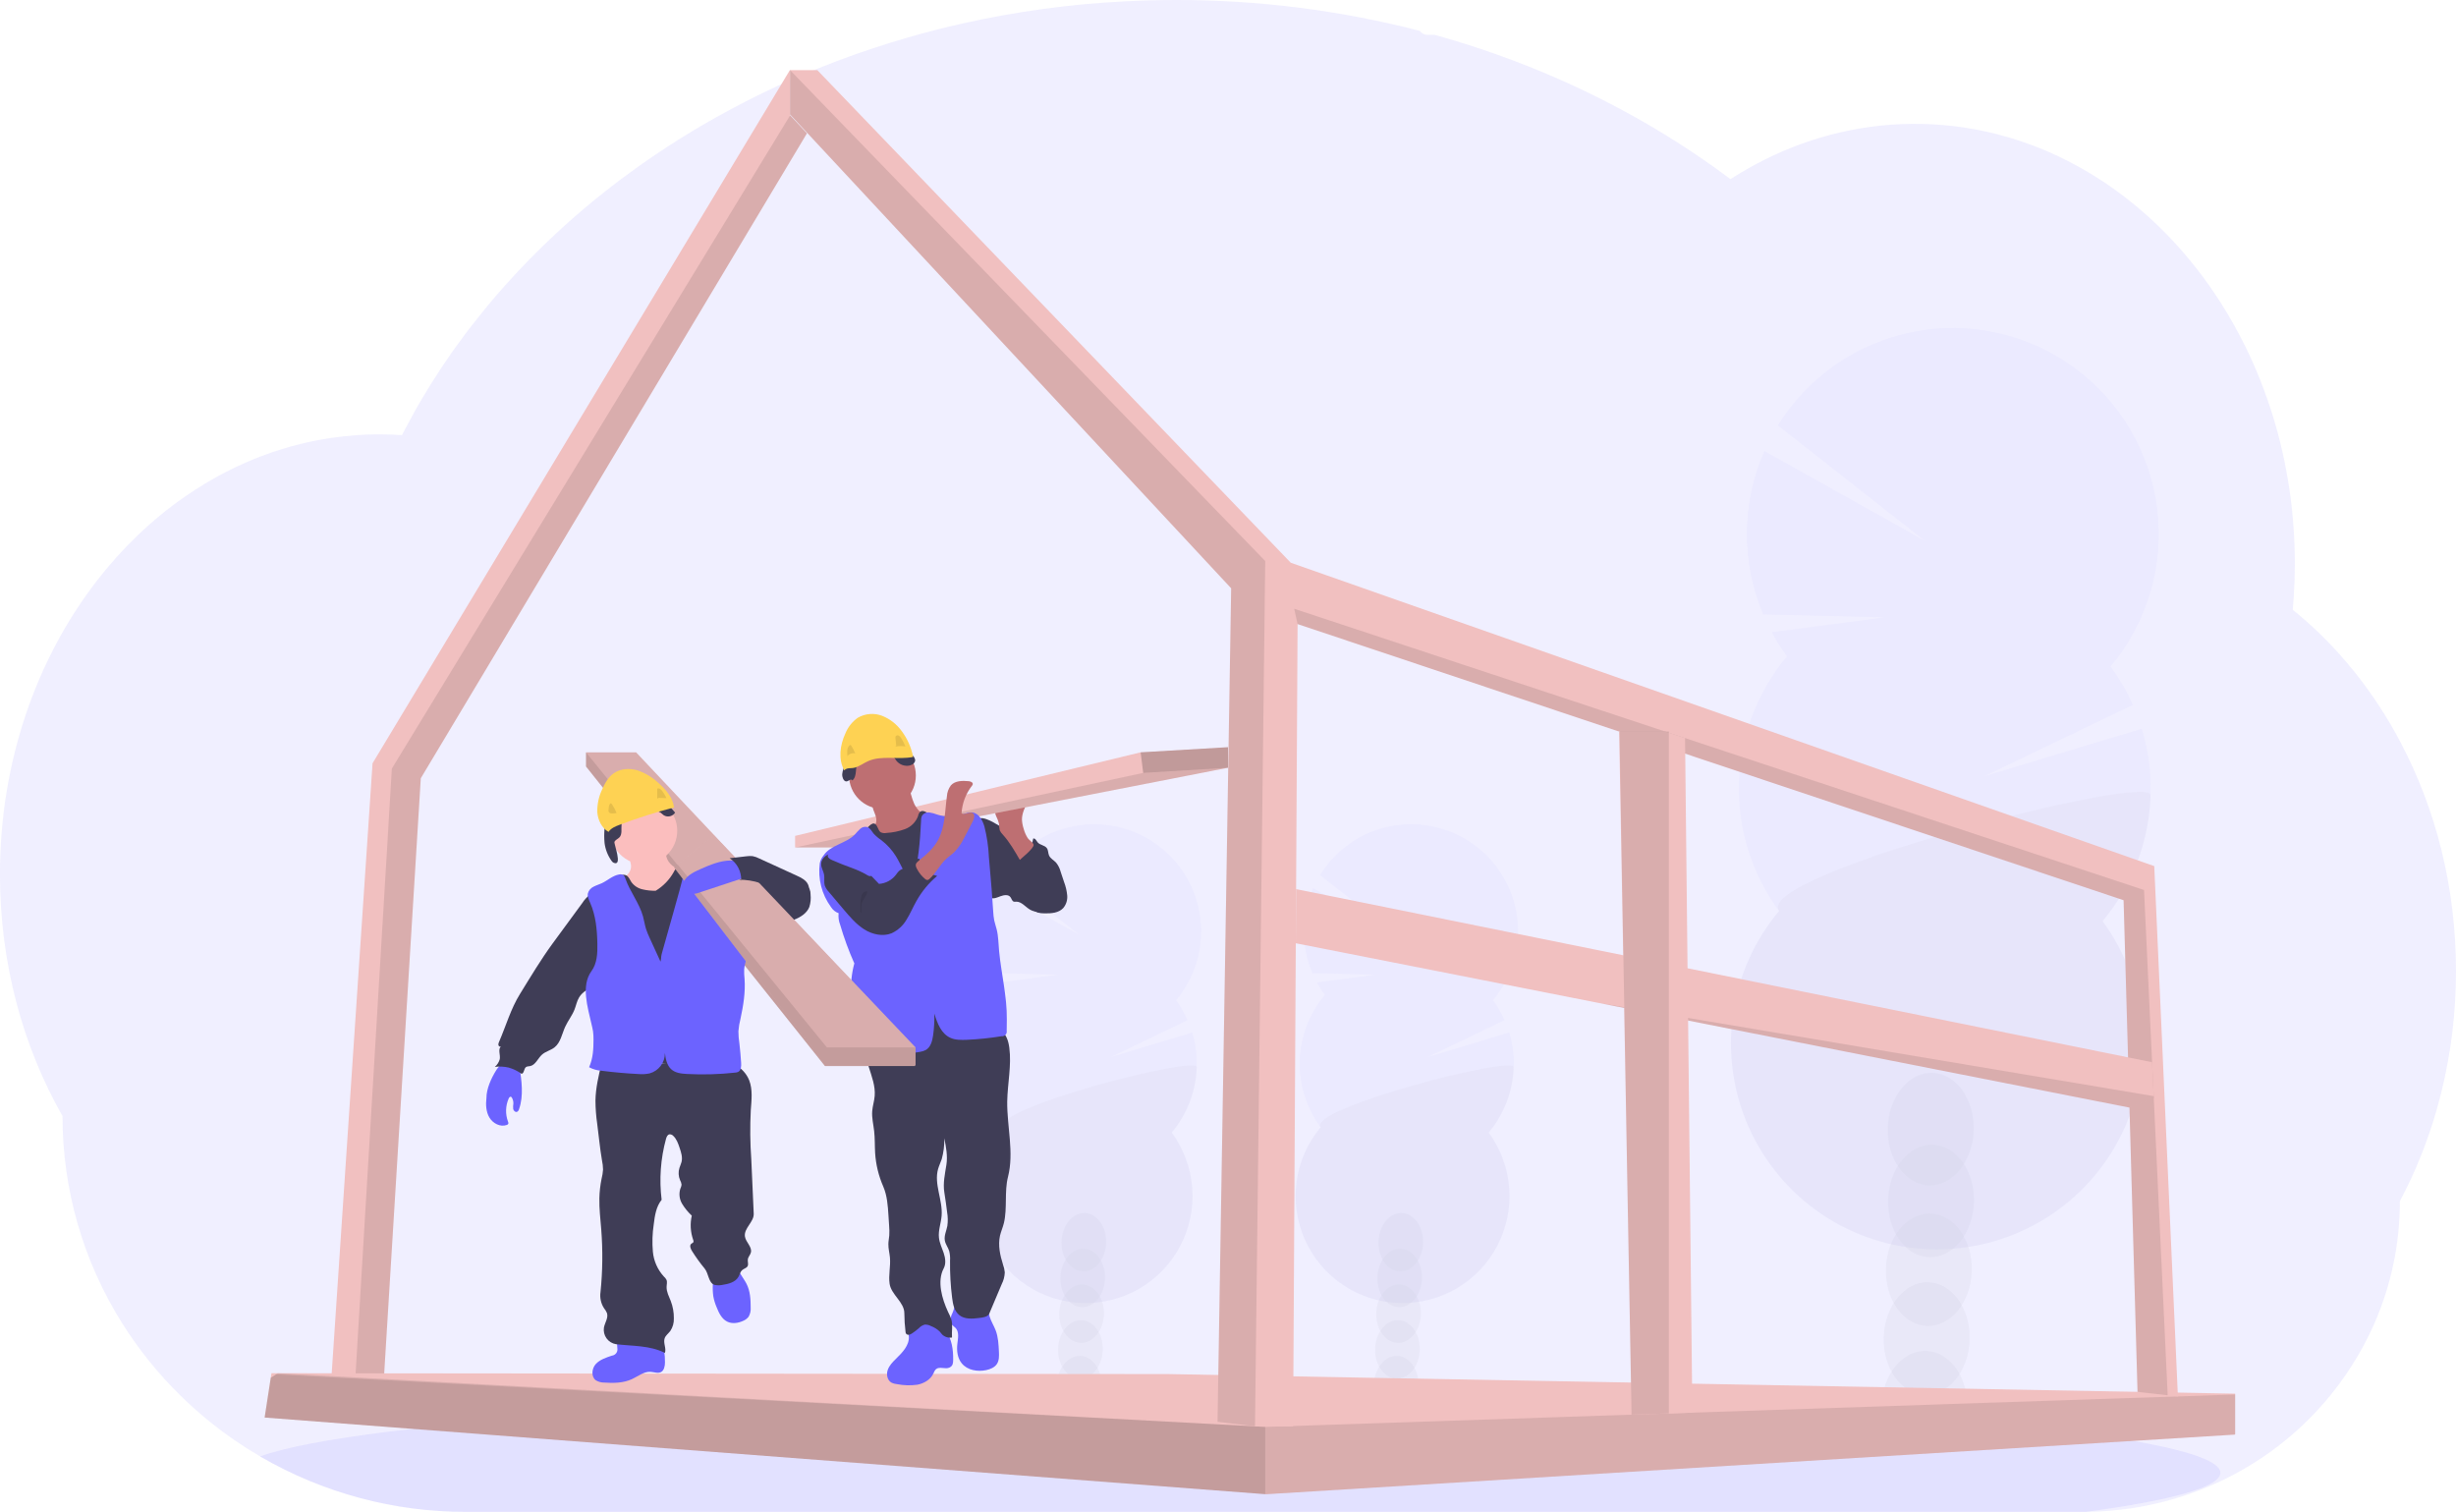 <svg width="900" height="554" viewBox="0 0 900 554" fill="none" xmlns="http://www.w3.org/2000/svg">
<g clip-path="url(#clip0_91_195)">
<path opacity="0.1" d="M900 355.821C900.016 370.831 898.202 385.787 894.598 400.357C893.385 405.267 891.977 410.074 890.372 414.779C888.409 420.587 886.134 426.285 883.556 431.847C882.257 434.661 880.884 437.419 879.438 440.121C879.461 455.514 876.295 470.743 870.138 484.849C859.009 510.156 839.164 530.618 814.22 542.507C798.624 549.953 781.58 553.87 764.299 553.977H170.851C144.447 554.033 118.499 547.092 95.645 533.858L95.294 533.659C92.039 531.753 88.865 529.734 85.773 527.603C78.816 522.793 72.279 517.4 66.234 511.483C58.053 503.481 50.843 494.541 44.755 484.849C30.456 462.128 22.882 435.819 22.909 408.968C8.428 383.541 -0.015 353.084 -0.015 320.355C-0.015 279.061 13.403 241.392 35.448 212.876C40.044 206.919 45.078 201.313 50.509 196.107C55.867 190.954 61.626 186.236 67.732 181.998C72.617 178.603 77.723 175.538 83.014 172.822C85.223 171.697 87.439 170.635 89.693 169.648C91.672 168.769 93.674 167.95 95.699 167.178C98.129 166.255 100.589 165.407 103.08 164.632C105.571 163.857 108.029 163.179 110.454 162.598C114.02 161.726 117.647 161.017 121.335 160.472C124.392 160.021 127.448 159.707 130.505 159.47C132.935 159.286 135.388 159.187 137.856 159.156H139.193C141.913 159.156 144.618 159.263 147.3 159.447C147.583 158.881 147.889 158.308 148.171 157.749C149.241 155.708 150.349 153.674 151.465 151.685C151.462 151.668 151.462 151.65 151.465 151.632C151.656 151.28 151.847 150.936 152.045 150.599C152.947 148.971 153.887 147.357 154.85 145.759C155.293 144.994 155.729 144.275 156.179 143.557C156.275 143.378 156.379 143.204 156.493 143.037C156.951 142.272 157.417 141.507 157.891 140.743C160.25 136.97 162.702 133.264 165.25 129.624L165.899 128.691C166.296 128.125 166.663 127.574 167.106 127.009C168.161 125.533 169.246 124.049 170.339 122.596C171.103 121.556 171.867 120.524 172.692 119.537C174.679 116.989 176.716 114.44 178.805 111.891C180.894 109.342 183.064 106.826 185.315 104.343C185.621 103.999 185.927 103.662 186.248 103.326L189.51 99.762C189.671 99.594 189.808 99.441 189.961 99.288C190.351 98.868 190.725 98.447 191.146 98.042C192.895 96.184 194.691 94.364 196.495 92.551C205.672 83.404 215.449 74.879 225.76 67.033C226.165 66.712 226.578 66.406 226.983 66.1C228.924 64.64 230.895 63.195 232.867 61.772C243.711 53.987 255.046 46.912 266.802 40.59C267.612 40.124 268.437 39.688 269.27 39.26C279.809 33.68 290.648 28.686 301.737 24.302C307.781 21.909 313.963 19.66 320.183 17.603C324.325 16.242 328.482 14.95 332.692 13.734C339.274 11.838 345.901 10.137 352.574 8.633C372.235 4.219 392.236 1.492 412.359 0.482C418.472 0.171 424.654 0.01 430.905 6.74763e-05C461.065 -0.04 491.107 3.763 520.307 11.318C520.609 11.774 521.022 12.146 521.507 12.399C521.993 12.652 522.534 12.777 523.081 12.763H525.648C526.764 13.069 527.872 13.375 528.988 13.696C535.218 15.49 541.359 17.451 547.411 19.576L548.939 20.127C563.876 25.442 578.409 31.831 592.425 39.244C605.06 45.911 617.225 53.432 628.836 61.757C630.624 63.042 632.386 64.337 634.123 65.642C636.232 64.291 638.377 62.996 640.557 61.757C648.977 56.958 657.92 53.143 667.21 50.386C686.632 44.634 707.183 43.83 726.995 48.046C752.402 53.437 775.402 66.819 793.978 85.853C801.542 93.64 808.274 102.195 814.067 111.378C814.487 112.036 814.907 112.701 815.312 113.374C820.291 121.502 824.57 130.039 828.104 138.892C828.234 139.221 828.364 139.527 828.478 139.848C831.741 148.138 834.371 156.663 836.349 165.35C836.44 165.794 836.547 166.23 836.639 166.673C838.488 175.081 839.745 183.608 840.399 192.191C840.399 192.497 840.399 192.811 840.46 193.132C840.781 197.572 840.944 202.059 840.949 206.591C840.949 210.644 840.811 214.666 840.559 218.658C840.559 219.093 840.498 219.545 840.46 219.996C840.391 221.15 840.292 222.29 840.192 223.452C846.028 228.163 851.49 233.32 856.529 238.876C858.755 241.308 860.91 243.831 862.994 246.447C869.34 254.406 874.918 262.951 879.652 271.965C892.573 296.374 900 325.088 900 355.821Z" fill="#6C63FF"/>
<path opacity="0.1" d="M813.654 539.677C813.654 544.9 795.674 549.794 764.299 554H170.85C144.447 554.056 118.499 547.115 95.645 533.881L95.294 533.682C104.311 530.394 120.586 527.327 142.738 524.559L143.732 524.437C153.665 523.221 164.768 522.066 176.902 520.973C177.208 520.973 177.521 520.927 177.827 520.889C187.455 520.032 197.697 519.229 208.552 518.48C208.896 518.48 209.232 518.419 209.576 518.403C213.764 518.103 218.038 517.817 222.398 517.547L224.079 517.44C255.829 515.467 291.918 513.892 331.057 512.852H331.102C336.584 512.699 342.124 512.564 347.722 512.446C353.947 512.299 360.249 512.169 366.627 512.056C371.494 511.949 376.423 511.873 381.367 511.796H381.481C403.786 511.46 426.832 511.292 450.397 511.292C508.67 511.292 563.748 512.355 612.552 514.266H612.69C620.193 514.557 627.56 514.878 634.742 515.207L640.855 515.498C648.96 515.885 656.856 516.301 664.543 516.744C754.939 521.89 813.654 530.249 813.654 539.677Z" fill="#6C63FF"/>
<g opacity="0.2">
<path opacity="0.2" d="M519.818 507.782C519.794 508.607 519.699 509.428 519.535 510.237C514.217 509.39 508.868 508.626 503.489 507.942C503.489 507.728 503.489 507.507 503.489 507.285C503.539 504.992 504.198 502.753 505.399 500.8C506.973 498.307 509.365 496.747 512.001 496.831C514.637 496.915 516.922 498.621 518.336 501.198C519.405 503.222 519.916 505.494 519.818 507.782Z" fill="#3F3D56"/>
<path opacity="0.2" d="M520.257 494.715C520.444 488.801 516.936 483.891 512.423 483.748C507.91 483.605 504.1 488.284 503.913 494.198C503.726 500.112 507.233 505.021 511.747 505.164C516.26 505.307 520.07 500.628 520.257 494.715Z" fill="#3F3D56"/>
<path opacity="0.2" d="M520.674 481.623C520.861 475.709 517.353 470.799 512.84 470.656C508.327 470.513 504.517 475.192 504.33 481.106C504.143 487.02 507.65 491.929 512.164 492.072C516.677 492.215 520.487 487.536 520.674 481.623Z" fill="#3F3D56"/>
<path opacity="0.2" d="M521.083 468.531C521.27 462.617 517.762 457.707 513.249 457.564C508.736 457.421 504.926 462.1 504.739 468.014C504.552 473.928 508.06 478.837 512.573 478.98C517.086 479.123 520.896 474.444 521.083 468.531Z" fill="#3F3D56"/>
<path opacity="0.2" d="M521.492 455.439C521.679 449.525 518.172 444.615 513.658 444.472C509.145 444.329 505.335 449.008 505.148 454.922C504.961 460.836 508.469 465.746 512.982 465.888C517.495 466.031 521.305 461.353 521.492 455.439Z" fill="#3F3D56"/>
<path opacity="0.2" d="M485.509 364.6C484.433 363.142 483.462 361.609 482.605 360.012L504.199 357.159L480.955 356.601C478.88 351.677 477.831 346.382 477.872 341.038C477.913 335.695 479.042 330.416 481.191 325.524L511.848 342.691L483.767 320.637C486.599 316.052 490.346 312.101 494.774 309.03C499.201 305.959 504.214 303.835 509.498 302.79C514.783 301.745 520.226 301.801 525.488 302.956C530.75 304.111 535.717 306.339 540.08 309.501C544.443 312.663 548.107 316.691 550.844 321.335C553.581 325.978 555.332 331.136 555.988 336.487C556.644 341.837 556.19 347.266 554.655 352.433C553.12 357.601 550.537 362.396 547.067 366.519C548.74 368.787 550.162 371.231 551.307 373.807L522.966 387.418L553.019 378.372C554.912 384.622 555.217 391.245 553.906 397.642C552.596 404.039 549.712 410.008 545.515 415.009C549.879 420.933 552.488 427.967 553.045 435.305C553.601 442.644 552.083 449.991 548.664 456.507C545.245 463.023 540.062 468.444 533.709 472.151C527.356 475.858 520.089 477.7 512.738 477.469C505.388 477.237 498.251 474.939 492.143 470.839C486.036 466.739 481.205 461.002 478.203 454.283C475.2 447.565 474.148 440.137 475.166 432.848C476.183 425.559 479.23 418.704 483.958 413.066C478.745 405.986 476.061 397.358 476.339 388.568C476.616 379.778 479.837 371.337 485.486 364.6H485.509Z" fill="#6C63FF"/>
<path opacity="0.1" d="M554.685 391.043C554.417 399.838 551.186 408.284 545.515 415.009C549.879 420.933 552.488 427.967 553.045 435.305C553.602 442.644 552.083 449.991 548.664 456.507C545.245 463.023 540.062 468.444 533.709 472.151C527.356 475.858 520.089 477.701 512.738 477.469C505.388 477.237 498.251 474.939 492.143 470.839C486.036 466.739 481.205 461.002 478.203 454.284C475.2 447.565 474.148 440.137 475.166 432.848C476.183 425.559 479.23 418.704 483.958 413.066C478.937 406.238 554.822 386.646 554.685 391.043Z" fill="black"/>
</g>
<g opacity="0.2">
<path opacity="0.2" d="M403.671 507.782C403.647 508.607 403.552 509.428 403.388 510.237C398.07 509.39 392.721 508.626 387.342 507.942C387.342 507.728 387.342 507.507 387.342 507.285C387.392 504.992 388.051 502.753 389.252 500.8C390.826 498.307 393.218 496.747 395.854 496.831C398.49 496.915 400.775 498.621 402.189 501.198C403.258 503.222 403.77 505.494 403.671 507.782Z" fill="#3F3D56"/>
<path opacity="0.2" d="M404.102 494.718C404.289 488.804 400.782 483.894 396.268 483.751C391.755 483.609 387.945 488.287 387.758 494.201C387.571 500.115 391.079 505.025 395.592 505.167C400.105 505.31 403.915 500.632 404.102 494.718Z" fill="#3F3D56"/>
<path opacity="0.2" d="M404.519 481.626C404.705 475.712 401.198 470.802 396.685 470.659C392.171 470.516 388.361 475.195 388.175 481.109C387.988 487.023 391.495 491.933 396.008 492.075C400.522 492.218 404.332 487.54 404.519 481.626Z" fill="#3F3D56"/>
<path opacity="0.2" d="M404.928 468.534C405.115 462.62 401.608 457.71 397.094 457.567C392.581 457.424 388.771 462.103 388.584 468.017C388.397 473.931 391.905 478.841 396.418 478.983C400.931 479.126 404.742 474.448 404.928 468.534Z" fill="#3F3D56"/>
<path opacity="0.2" d="M405.337 455.442C405.524 449.528 402.017 444.618 397.504 444.475C392.99 444.333 389.18 449.011 388.993 454.925C388.807 460.839 392.314 465.749 396.827 465.891C401.341 466.034 405.151 461.356 405.337 455.442Z" fill="#3F3D56"/>
<path opacity="0.2" d="M369.362 364.6C368.286 363.142 367.316 361.609 366.459 360.012L388.053 357.159L364.808 356.601C362.734 351.677 361.685 346.382 361.726 341.038C361.766 335.695 362.896 330.416 365.045 325.524L395.702 342.691L367.62 320.637C370.453 316.052 374.2 312.101 378.627 309.03C383.055 305.959 388.067 303.835 393.352 302.79C398.637 301.745 404.08 301.801 409.342 302.956C414.603 304.111 419.571 306.339 423.934 309.501C428.296 312.663 431.961 316.691 434.698 321.335C437.435 325.978 439.186 331.136 439.841 336.487C440.497 341.837 440.043 347.266 438.508 352.433C436.973 357.601 434.39 362.396 430.92 366.519C432.594 368.787 434.016 371.231 435.161 373.807L406.82 387.418L436.873 378.372C438.765 384.622 439.07 391.245 437.76 397.642C436.45 404.039 433.566 410.008 429.369 415.009C433.732 420.933 436.341 427.967 436.898 435.305C437.455 442.644 435.937 449.991 432.518 456.507C429.098 463.023 423.916 468.444 417.563 472.151C411.209 475.858 403.942 477.7 396.592 477.469C389.241 477.237 382.104 474.939 375.997 470.839C369.89 466.739 365.059 461.002 362.056 454.283C359.054 447.565 358.001 440.137 359.019 432.848C360.037 425.559 363.084 418.704 367.811 413.066C362.598 405.986 359.915 397.358 360.192 388.568C360.469 379.778 363.691 371.337 369.339 364.6H369.362Z" fill="#6C63FF"/>
<path opacity="0.1" d="M438.538 391.043C438.271 399.838 435.039 408.284 429.369 415.009C433.732 420.933 436.341 427.967 436.898 435.305C437.455 442.644 435.937 449.991 432.518 456.507C429.098 463.023 423.916 468.444 417.562 472.151C411.209 475.858 403.942 477.701 396.592 477.469C389.241 477.237 382.104 474.939 375.997 470.839C369.89 466.739 365.059 461.002 362.056 454.284C359.054 447.565 358.001 440.137 359.019 432.848C360.037 425.559 363.084 418.704 367.811 413.066C362.791 406.238 438.676 386.646 438.538 391.043Z" fill="black"/>
</g>
<g opacity="0.2">
<path opacity="0.2" d="M720.935 516.148C720.877 517.71 720.69 519.265 720.377 520.797C710.138 519.161 699.825 517.697 689.438 516.408C689.438 515.995 689.438 515.574 689.438 515.146C689.535 510.73 690.806 506.419 693.121 502.658C696.178 497.864 700.762 494.858 705.828 495.011C710.895 495.164 715.304 498.46 718.054 503.423C720.129 507.333 721.123 511.725 720.935 516.148Z" fill="#3F3D56"/>
<path opacity="0.2" d="M721.767 490.971C722.126 479.582 715.371 470.127 706.677 469.852C697.984 469.577 690.645 478.587 690.285 489.975C689.926 501.364 696.682 510.82 705.375 511.094C714.068 511.369 721.407 502.36 721.767 490.971Z" fill="#3F3D56"/>
<path opacity="0.2" d="M722.561 465.766C722.92 454.377 716.165 444.922 707.471 444.647C698.778 444.372 691.439 453.382 691.079 464.771C690.72 476.159 697.476 485.615 706.169 485.89C714.862 486.165 722.201 477.155 722.561 465.766Z" fill="#3F3D56"/>
<path opacity="0.2" d="M723.363 440.562C723.722 429.173 716.966 419.718 708.273 419.443C699.58 419.168 692.241 428.177 691.881 439.566C691.522 450.955 698.277 460.41 706.971 460.685C715.664 460.96 723.003 451.951 723.363 440.562Z" fill="#3F3D56"/>
<path opacity="0.2" d="M723.261 414.21C723.603 402.816 716.829 393.367 708.131 393.106C699.433 392.845 692.106 401.87 691.764 413.265C691.422 424.659 698.196 434.108 706.894 434.369C715.592 434.63 722.92 425.605 723.261 414.21Z" fill="#3F3D56"/>
<path opacity="0.2" d="M654.877 240.505C652.815 237.698 650.949 234.752 649.291 231.688L690.859 226.197L646.12 225.119C642.124 215.641 640.102 205.446 640.178 195.159C640.254 184.871 642.427 174.707 646.563 165.289L705.592 198.332L651.538 155.876C657.003 147.07 664.222 139.484 672.746 133.593C681.269 127.701 690.913 123.629 701.078 121.631C711.243 119.633 721.709 119.751 731.826 121.979C741.943 124.206 751.493 128.495 759.881 134.578C768.269 140.661 775.315 148.407 780.581 157.335C785.846 166.263 789.217 176.18 790.485 186.468C791.753 196.757 790.889 207.197 787.948 217.137C785.008 227.077 780.053 236.305 773.392 244.244C776.612 248.614 779.35 253.319 781.561 258.276L726.995 284.498L784.847 267.063C788.493 279.08 789.086 291.816 786.574 304.121C784.062 316.425 778.523 327.908 770.458 337.53C778.856 348.935 783.878 362.475 784.949 376.602C786.02 390.729 783.097 404.873 776.514 417.415C769.931 429.958 759.954 440.394 747.724 447.529C735.493 454.665 721.503 458.212 707.354 457.766C693.204 457.319 679.465 452.897 667.708 445.005C655.951 437.112 646.651 426.068 640.871 413.136C635.09 400.203 633.063 385.903 635.021 371.872C636.979 357.84 642.843 344.644 651.943 333.79C641.913 320.161 636.75 303.554 637.282 286.636C637.814 269.717 644.01 253.469 654.877 240.497V240.505Z" fill="#6C63FF"/>
<path opacity="0.1" d="M788.064 291.403C787.563 308.325 781.37 324.583 770.489 337.545C778.887 348.95 783.909 362.491 784.98 376.618C786.05 390.745 783.127 404.888 776.544 417.431C769.962 429.973 759.985 440.409 747.754 447.545C735.524 454.68 721.534 458.228 707.384 457.781C693.234 457.335 679.496 452.913 667.739 445.02C655.982 437.128 646.682 426.084 640.902 413.151C635.121 400.218 633.094 385.919 635.052 371.887C637.01 357.856 642.874 344.659 651.973 333.806C642.239 320.645 788.331 282.938 788.064 291.403Z" fill="black"/>
</g>
<path d="M120.594 517.493L128.609 517.47H139.911L154.2 285.171L295.708 48.856L289.557 42.249V25.518L136.518 279.695L120.594 517.493Z" fill="#F1C0C0"/>
<path opacity="0.1" d="M129.465 517.47H139.911L154.2 285.171L295.708 48.856L289.557 42.249L143.594 281.63L129.465 517.47Z" fill="black"/>
<path d="M96.975 519.428L463.64 547.508L463.953 547.531L818.804 525.691L819.072 525.676V510.68L428.07 503.5L101.858 503.186H99.474L99.214 504.868L96.975 519.428Z" fill="#F1C0C0"/>
<path opacity="0.1" d="M96.975 519.428L463.64 547.508L463.953 547.531L818.804 525.691L819.072 525.4V510.994H818.759L463.64 522.862L101.858 503.186H101.804L101.162 503.607L99.214 504.868L96.975 519.428Z" fill="black"/>
<path opacity="0.1" d="M96.975 519.428L463.64 547.508V522.862L101.162 503.606L99.214 504.868L96.975 519.428Z" fill="black"/>
<path d="M289.511 41.936L451.162 215.568L446.164 520.988L459.895 522.647L460.125 522.678H473.856L475.499 228.683L778.191 329.867L783.295 510.03L794.345 511.269L798.089 511.689L789.424 317.372L473 206.201L299.498 25.694H289.511V41.936Z" fill="#F1C0C0"/>
<path opacity="0.1" d="M474.253 223.062L475.499 228.683L778.191 329.867L783.296 510.03L794.345 511.269L785.68 326.12L474.253 223.062Z" fill="black"/>
<path opacity="0.1" d="M289.511 41.936L451.162 215.568L446.164 520.988L459.895 522.647L463.64 205.574L289.511 25.694V41.936Z" fill="black"/>
<path d="M474.842 345.635L585.861 367.513L585.9 367.521L780.346 405.855L789.248 402.284L789.218 401.657L788.637 389.231L474.956 325.799L474.842 345.635Z" fill="#F1C0C0"/>
<path opacity="0.1" d="M585.899 367.521L780.346 405.855L789.248 402.284L789.217 401.657L585.899 367.521Z" fill="black"/>
<path d="M593.334 268.072L596.337 433.507L597.889 518.381L611.559 517.922L620.163 517.631L617.488 270.466L611.559 268.493L610.26 268.072H593.334Z" fill="#F1C0C0"/>
<path opacity="0.1" d="M593.457 268.034V268.072L596.337 433.507L597.888 518.38L611.559 517.922V268.034H593.457Z" fill="black"/>
<path d="M379.204 310.322C380.006 310.758 380.772 311.256 381.496 311.813C382.352 312.563 383.121 313.407 383.789 314.329C387.067 318.573 390.093 323.505 389.772 328.858C389.778 329.637 389.631 330.409 389.339 331.131C389.047 331.853 388.615 332.51 388.068 333.064C386.715 334.218 384.774 334.272 383.001 334.272C381.076 334.272 379.051 334.272 377.385 333.278C375.719 332.284 374.329 330.349 372.357 330.395C372.079 330.441 371.795 330.441 371.517 330.395C370.837 330.173 370.699 329.278 370.256 328.713C369.492 327.695 367.879 327.948 366.68 328.391C365.48 328.835 364.151 329.5 362.966 328.988C362.279 328.625 361.717 328.062 361.354 327.374C358.519 322.786 357.915 317.273 357.38 311.943C357.052 308.7 354.545 297.643 361.461 300.159C364.517 301.26 367.375 303.462 370.157 305.076L379.204 310.322Z" fill="#3F3D56"/>
<path d="M372.373 311.415C372.99 311.86 373.739 312.085 374.499 312.054C375.259 312.024 375.988 311.74 376.568 311.247C377.706 310.218 378.431 308.81 378.608 307.286C379.372 307.049 379.762 308.051 380.251 308.662C381.107 309.702 382.849 309.687 383.628 310.796C384.171 311.56 384.048 312.623 384.431 313.488C384.927 314.604 386.157 315.185 386.998 316.087C387.792 317.073 388.365 318.218 388.679 319.445L389.932 323.207C390.532 324.771 390.917 326.41 391.078 328.078C391.157 328.912 391.07 329.753 390.821 330.553C390.571 331.352 390.165 332.094 389.627 332.735C387.946 334.547 385.187 334.738 382.749 334.685C381.935 334.702 381.123 334.607 380.335 334.402C378.172 333.729 376.789 331.55 376.216 329.355C375.643 327.16 375.704 324.859 375.368 322.61C375.005 320.402 374.363 318.249 373.458 316.202C372.785 314.612 370.936 312.241 370.967 310.551C371.517 310.551 371.914 311.056 372.373 311.415Z" fill="#3F3D56"/>
<path d="M375.116 303.669C374.759 302.583 374.55 301.454 374.497 300.312C374.497 298.018 375.544 295.861 376.598 293.812L367.864 294.997C366.81 295.142 365.633 295.356 365.037 296.236C364.811 296.672 364.692 297.156 364.692 297.647C364.692 298.138 364.811 298.622 365.037 299.058C365.475 299.93 365.823 300.845 366.076 301.788C366.096 302.613 366.191 303.434 366.359 304.242C366.631 304.836 367.012 305.373 367.482 305.825C369.981 308.593 371.853 311.859 373.717 315.093C373.664 315.002 378.982 310.88 378.768 309.534C378.646 308.769 377.11 307.852 376.621 307.118C375.946 306.052 375.438 304.889 375.116 303.669Z" fill="#BE6F72"/>
<path d="M450 273.792V281.324L321.115 306.483L314.429 310.536H291.36V306.292L417.991 275.673L450 273.792Z" fill="#F1C0C0"/>
<path opacity="0.1" d="M450 281.324L321.115 306.483L314.429 310.536H291.36L418.931 283.213L450 281.324Z" fill="black"/>
<path d="M346.522 487.617C345.086 485.876 343.104 484.674 340.898 484.204C338.692 483.735 336.392 484.027 334.373 485.032C333.941 485.236 333.559 485.534 333.257 485.904C332.493 486.974 332.982 488.45 333.051 489.773C333.227 493 330.659 495.623 328.351 497.879C327.114 499.087 325.853 500.38 325.295 502.024C324.737 503.668 325.15 505.755 326.647 506.612C327.301 506.94 328.012 507.137 328.741 507.193C331.184 507.67 333.688 507.74 336.153 507.399C338.591 506.933 340.982 505.549 342.037 503.301C342.24 502.691 342.577 502.135 343.023 501.672C344.367 500.609 346.431 501.855 347.959 501.098C349.22 500.471 349.273 499.485 349.288 498.185C349.334 494.591 348.799 490.523 346.522 487.617Z" fill="#6C63FF"/>
<path d="M364.862 487.479C365.802 489.957 365.931 492.656 366.054 495.302C366.122 496.831 366.168 498.468 365.343 499.76C364.518 501.052 362.905 501.733 361.362 502.054C358.176 502.712 354.485 502.092 352.429 499.561C350.855 497.627 350.527 494.973 350.817 492.465C351.062 490.408 351.581 487.999 350.106 486.538C349.724 486.148 349.228 485.873 348.876 485.453C348.112 484.52 348.234 483.113 348.647 481.966C349.184 480.869 349.587 479.711 349.847 478.517C349.908 477.951 360.193 478.914 361.14 479.381C362.432 480.016 362.233 481.079 362.623 482.363C363.165 484.153 364.204 485.766 364.862 487.479Z" fill="#6C63FF"/>
<path d="M366.749 377.623C368.766 378.93 369.545 381.5 369.859 383.885C370.722 390.424 369.209 397.031 369.094 403.63C368.987 412.875 371.662 422.289 369.377 431.243C368.009 436.596 369.171 442.714 367.887 448.12C367.505 449.726 366.802 451.24 366.435 452.846C365.671 456.325 366.474 459.965 367.551 463.368C367.895 464.285 368.113 465.245 368.2 466.22C368.149 467.722 367.768 469.195 367.085 470.533L362.5 481.384C361.988 482.6 359.971 482.799 358.679 482.96C356.25 483.25 353.537 483.457 351.604 481.95C349.67 480.444 349.204 477.92 348.906 475.565C348.335 471.043 348.079 466.488 348.142 461.93C348.226 460.741 348.12 459.546 347.829 458.39C347.409 457.082 346.484 455.95 346.232 454.566C345.911 452.777 346.82 451.018 347.156 449.214C347.387 447.565 347.361 445.891 347.08 444.251C346.782 441.804 346.438 439.357 346.048 436.925C345.498 433.522 346.285 430.165 346.813 426.754C347.309 423.55 346.675 420.285 346.048 417.104C346.103 419.686 345.781 422.262 345.093 424.751C344.688 425.967 344.108 427.129 343.756 428.368C342.19 433.927 345.529 439.762 345.055 445.52C344.834 448.212 343.779 450.873 344.077 453.526C344.283 455.469 345.185 457.25 345.804 459.101C346.423 460.952 346.744 463.07 345.804 464.798C343.321 469.493 345.177 475.878 347.401 480.696C347.852 481.55 348.245 482.434 348.578 483.342C349.235 485.514 348.685 487.846 348.86 490.109C348.221 490.214 347.565 490.172 346.944 489.985C346.323 489.798 345.753 489.472 345.277 489.031C344.941 488.68 344.665 488.267 344.337 487.9C343.419 487.024 342.332 486.345 341.143 485.904C340.445 485.513 339.649 485.33 338.85 485.376C338.011 485.611 337.255 486.08 336.673 486.73C335.917 487.395 335.115 488.005 334.273 488.557C333.915 488.833 333.496 489.019 333.051 489.1C332.827 489.135 332.598 489.098 332.397 488.995C332.195 488.892 332.031 488.728 331.928 488.527C331.88 488.399 331.851 488.265 331.843 488.129C331.56 485.82 331.409 483.497 331.393 481.17C331.393 477.171 326.609 474.418 326.006 470.464C325.524 467.276 326.418 464.026 326.12 460.814C325.975 459.162 325.517 457.541 325.547 455.889C325.547 454.819 325.792 453.771 325.876 452.708C325.946 451.528 325.928 450.345 325.822 449.168L325.585 445.474C325.356 441.827 325.104 438.102 323.667 434.768C321.964 430.875 320.955 426.714 320.687 422.472C320.534 419.796 320.634 417.119 320.328 414.435C320.053 412.011 319.442 409.602 319.617 407.17C319.763 405.289 320.382 403.469 320.527 401.588C320.825 397.971 319.449 394.454 318.372 390.989C317.295 387.525 316.5 383.687 317.913 380.345C318.116 379.796 318.452 379.307 318.892 378.923C319.434 378.564 320.05 378.333 320.695 378.25C333.805 375.493 347.243 374.636 360.597 375.703C362.774 375.827 364.887 376.486 366.749 377.623Z" fill="#3F3D56"/>
<path d="M323.37 296.404C330.13 296.404 335.611 290.919 335.611 284.154C335.611 277.388 330.13 271.903 323.37 271.903C316.609 271.903 311.128 277.388 311.128 284.154C311.128 290.919 316.609 296.404 323.37 296.404Z" fill="#BE6F72"/>
<path d="M321.001 299.455C321.177 300.156 321.177 300.889 321.001 301.589C320.808 302.078 320.537 302.533 320.198 302.935C319.013 304.464 317.702 305.892 316.278 307.202C317.004 308.823 318.309 310.114 319.938 310.819C321.556 311.508 323.252 311.993 324.989 312.264C325.856 312.492 326.758 312.555 327.648 312.448C328.469 312.241 329.245 311.889 329.941 311.408L336.742 307.332C337.768 306.776 338.718 306.089 339.569 305.29C340.816 304.007 341.522 302.293 341.54 300.503C341.572 300.182 341.485 299.861 341.296 299.601C341.035 299.374 340.708 299.237 340.363 299.211C337.972 298.683 336.084 296.741 335.015 294.538C334.048 292.281 333.422 289.892 333.158 287.45L325.906 291.273C324.829 291.847 323.759 292.42 322.643 292.917C321.933 293.238 320.496 293.506 319.992 294.156C319.029 295.357 320.748 298.01 321.001 299.455Z" fill="#BE6F72"/>
<path d="M316.324 304.976C315.292 305.823 314.485 306.914 313.978 308.15C313.504 309.679 313.978 311.293 314.406 312.807C316.412 319.26 317.944 325.852 318.991 332.528C319.633 337.117 319.87 341.774 320.183 346.415C320.825 355.882 321.757 370.977 323.002 380.383C327.587 380.59 332.057 379.251 336.604 378.762C345.101 377.86 353.85 379.924 362.171 377.997C360.154 370.021 358.137 356.402 356.12 348.434C355.227 345.295 354.608 342.084 354.27 338.837C354.095 336.505 354.202 334.165 354.232 331.817C354.301 327.229 354.049 322.641 353.797 318.053C353.506 312.7 353.216 307.347 351.947 302.109C351.859 301.441 351.547 300.824 351.061 300.358C350.297 299.799 349.304 299.998 348.394 300.121C345.61 300.474 342.792 299.806 340.463 298.239C339.454 297.551 338.102 296.71 337.162 297.475C336.761 297.936 336.496 298.5 336.398 299.103C335.982 300.185 335.34 301.166 334.515 301.979C333.69 302.793 332.701 303.421 331.614 303.822C329.437 304.611 327.156 305.08 324.844 305.213C324.136 305.365 323.399 305.282 322.743 304.976C321.658 304.311 321.581 301.918 320.213 301.757C319.014 301.619 317.134 304.204 316.324 304.976Z" fill="#3F3D56"/>
<path d="M334.403 323.65C331.584 320.951 330.346 317.036 328.29 313.709C326.891 311.472 325.102 309.504 323.01 307.898C321.958 307.202 320.994 306.383 320.137 305.458C319.411 304.563 318.861 303.371 317.761 303.026C317.306 302.927 316.834 302.94 316.386 303.064C315.937 303.188 315.525 303.419 315.186 303.738C314.512 304.38 313.874 305.059 313.275 305.772C310.035 309.129 304.343 309.595 301.775 313.48C301.083 314.303 300.612 315.291 300.407 316.347C299.668 322.001 301.129 327.723 304.488 332.33C305.138 333.397 306.137 334.208 307.315 334.624C307.155 336.049 307.344 337.493 307.865 338.829C309.28 343.669 311.019 348.408 313.069 353.015C312.579 354.816 312.236 356.655 312.045 358.513C311.51 363.185 312.007 367.926 311.503 372.606C311.09 376.43 309.974 380.154 309.936 383.985C309.936 384.597 309.99 385.323 310.517 385.637C310.797 385.781 311.111 385.847 311.426 385.828L320.825 386.111C326.281 386.271 331.79 386.432 337.162 385.423C337.877 385.317 338.571 385.097 339.217 384.772C341.036 383.755 341.64 381.461 341.93 379.42C342.309 376.771 342.46 374.095 342.381 371.421C343.519 375.023 344.872 378.747 348.31 380.307C350.129 381.133 352.207 381.071 354.202 381.018C358.5 380.826 362.784 380.385 367.031 379.695C367.293 379.727 367.559 379.698 367.807 379.609C368.056 379.521 368.28 379.375 368.462 379.184C368.644 378.993 368.779 378.762 368.855 378.509C368.932 378.257 368.948 377.99 368.903 377.73L368.949 373.554C369.041 365.074 366.94 356.968 366.122 348.526C365.862 345.865 365.885 343.173 365.236 340.565C364.968 339.472 364.579 338.401 364.342 337.3C364.138 336.222 364.01 335.131 363.96 334.035L363.364 325.623C363.081 321.731 362.676 317.976 362.378 314.092C362.214 310.309 361.666 306.553 360.743 302.881C360.078 300.587 358.695 297.987 356.303 297.704C355.027 297.559 353.789 298.117 352.574 298.507C349.588 299.448 346.383 299.435 343.405 298.469C342.484 298.105 341.526 297.849 340.547 297.704C340.054 297.637 339.553 297.702 339.093 297.893C338.634 298.084 338.234 298.393 337.934 298.79C337.637 299.387 337.498 300.051 337.529 300.717C337.169 308.356 336.505 316.225 334.403 323.65Z" fill="#6C63FF"/>
<path d="M322.109 323.88C318.586 320.163 314.972 316.378 310.433 314.015C308.645 313.082 306.612 312.379 304.633 312.73C302.654 313.082 300.812 314.803 300.904 316.814C300.965 318.06 301.722 319.161 301.959 320.385C302.234 321.761 301.836 323.23 302.264 324.56C302.612 325.437 303.132 326.235 303.793 326.908L309.203 333.324C311.495 336 313.787 338.715 316.737 340.565C319.686 342.416 323.507 343.28 326.747 341.965C329.052 340.893 330.969 339.132 332.233 336.925C333.578 334.784 334.526 332.444 335.786 330.234C337.749 326.703 340.338 323.56 343.428 320.959C341.838 320.546 339.844 319.964 338.843 318.664C338.558 318.251 338.315 317.811 338.117 317.349L336.879 314.673C336.458 314.651 336.037 314.716 335.643 314.865C335.248 315.014 334.889 315.242 334.587 315.537C334.056 316.151 333.487 316.731 332.883 317.273C331.805 318.083 330.346 318.305 329.368 319.23C328.989 319.628 328.647 320.057 328.344 320.515C327.604 321.488 326.665 322.292 325.59 322.872C324.514 323.452 323.327 323.796 322.109 323.88Z" fill="#3F3D56"/>
<path d="M343.711 307.89C346.362 303.049 346.24 297.245 346.996 291.778C347.078 290.33 347.586 288.938 348.456 287.778C349.984 286.05 352.681 286.027 354.989 286.249C355.669 286.326 356.517 286.647 356.479 287.327C356.426 287.571 356.307 287.796 356.135 287.977C353.899 290.866 352.583 294.362 352.361 298.01C353.56 298.844 355.417 297.131 356.571 298.01C357.335 298.652 356.983 299.922 356.525 300.84C355.46 302.965 354.363 305.076 353.232 307.171C352.329 309.018 351.151 310.717 349.74 312.211C348.769 313.143 347.631 313.878 346.645 314.795C344.352 316.944 342.969 319.98 340.601 322.075C340.401 322.292 340.13 322.43 339.837 322.465C339.535 322.444 339.251 322.316 339.034 322.106C337.851 321.143 336.869 319.955 336.146 318.611C335.244 316.944 335.382 316.455 336.803 315.277C339.462 313.174 342.052 310.918 343.711 307.89Z" fill="#BE6F72"/>
<path d="M317.677 320.592C318.135 320.874 318.701 321.196 319.205 320.959C319.411 320.834 319.586 320.664 319.717 320.462C320.591 319.295 321.319 318.026 321.887 316.684C321.985 316.494 322.04 316.285 322.048 316.072C322.048 315.583 321.612 315.223 321.207 314.94C319.037 313.556 316.704 312.447 314.261 311.637C312.244 310.872 310.135 310.207 307.995 310.398C307.191 310.452 306.407 310.668 305.688 311.034C304.97 311.399 304.333 311.906 303.816 312.524C302.287 314.489 304.847 315.086 306.452 315.797C310.165 317.487 314.185 318.466 317.677 320.592Z" fill="#6C63FF"/>
<path opacity="0.1" d="M315.27 333.591C315.244 333.766 315.26 333.944 315.315 334.111C315.371 334.279 315.466 334.431 315.591 334.555C315.812 333.469 315.522 332.322 315.751 331.228C316.088 329.584 317.685 328.345 317.822 326.694C314.895 326.12 315.293 331.817 315.27 333.591Z" fill="black"/>
<path opacity="0.2" d="M450 273.792V281.324L418.931 283.213L417.991 275.673L450 273.792Z" fill="black"/>
<path d="M312.351 285.974C314.292 284.391 313.168 281.072 314.483 278.946C315.247 277.784 316.538 277.172 317.807 276.652C319.337 275.935 320.978 275.48 322.659 275.306C323.501 275.225 324.35 275.335 325.144 275.628C325.938 275.92 326.655 276.388 327.244 276.996C327.74 277.562 328.076 278.25 328.543 278.839C329.12 279.526 329.872 280.044 330.72 280.337C331.567 280.631 332.478 280.689 333.357 280.506C334.373 280.277 335.427 279.504 335.359 278.464C335.244 277.832 334.921 277.256 334.442 276.828L332.256 274.404C329.773 271.651 327.014 268.73 323.369 268.042C320.833 267.56 318.235 268.24 315.789 269.059C314.804 269.387 313.696 269.877 313.421 270.879C313.237 271.567 313.512 272.316 313.352 273.012C313.038 274.396 311.266 274.863 310.44 276.025C309.615 277.187 309.867 278.564 309.63 279.848C309.394 281.133 308.706 282.387 308.622 283.718C308.568 284.521 308.973 286.012 309.875 286.302C310.777 286.593 311.793 285.018 312.351 285.974Z" fill="#3F3D56"/>
<path d="M334.617 277.363C333.973 273.999 332.584 270.821 330.552 268.065C328.745 265.489 326.232 263.491 323.316 262.314C321.858 261.744 320.29 261.512 318.73 261.635C317.169 261.758 315.657 262.233 314.307 263.025C312.302 264.457 310.742 266.427 309.806 268.707C307.827 272.974 307.093 278.189 309.393 282.288C310.31 281.171 311.884 281.676 313.275 281.271C315.017 280.774 316.492 279.611 318.15 278.885C323.155 276.675 329.268 278.464 334.617 277.363Z" fill="#FED253"/>
<path opacity="0.1" d="M310.563 277.126C310.387 275.75 310.272 274.151 311.25 273.173C311.299 273.113 311.361 273.065 311.431 273.033C311.501 273.001 311.578 272.986 311.655 272.989C311.723 273.011 311.786 273.047 311.84 273.094C311.894 273.142 311.938 273.2 311.969 273.264C312.533 274.156 313.014 275.098 313.405 276.079C312.836 275.947 312.24 275.99 311.695 276.201C311.15 276.413 310.681 276.783 310.349 277.264" fill="black"/>
<path opacity="0.1" d="M328.42 273.242L328.145 270.512C328.101 270.287 328.119 270.054 328.199 269.839C328.314 269.659 328.492 269.528 328.698 269.471C328.904 269.415 329.123 269.437 329.314 269.533C329.69 269.741 330 270.051 330.208 270.427C330.844 271.405 331.372 272.448 331.782 273.54C330.552 273.303 329.286 273.318 328.061 273.586" fill="black"/>
<path opacity="0.1" d="M335.259 384.039V390.278L329.995 390.63H302.303V384.039H335.259Z" fill="black"/>
<path d="M335.259 384.038V390.63H302.303L214.75 280.873V275.688H233.104L335.259 384.038Z" fill="#F1C0C0"/>
<path opacity="0.1" d="M335.259 384.038V390.63H302.303L214.75 280.873V275.688H233.104L335.259 384.038Z" fill="black"/>
<path opacity="0.1" d="M335.259 384.038V390.63H302.303L214.75 280.873V275.688L302.777 384.038H335.259Z" fill="black"/>
<path d="M226.227 494.048C226.284 494.358 226.277 494.677 226.206 494.984C226.135 495.291 226.002 495.581 225.814 495.834C225.626 496.087 225.388 496.299 225.114 496.456C224.841 496.613 224.538 496.712 224.225 496.747C222.1 497.466 219.846 498.177 218.341 499.806C216.836 501.435 216.538 504.455 218.341 505.778C219.263 506.334 220.321 506.623 221.397 506.612C224.859 506.849 228.466 506.803 231.606 505.335C233.853 504.295 235.969 502.521 238.437 502.681C239.713 502.758 241.074 503.354 242.212 502.773C243.351 502.192 243.672 500.571 243.679 499.217C243.708 496.392 243.283 493.58 242.418 490.89C242.304 490.522 237.444 490.24 236.863 490.125L230.972 489.36C229.856 489.215 227.449 488.374 226.571 489.307C225.692 490.24 226.227 492.939 226.227 494.048Z" fill="#6C63FF"/>
<path d="M261.384 474.961C261.633 476.338 262.038 477.682 262.591 478.968C263.409 481.048 264.456 483.258 266.458 484.267C268.276 485.177 270.508 484.848 272.357 483.984C273.129 483.664 273.805 483.151 274.321 482.493C274.917 481.453 275.184 480.255 275.085 479.06C275.085 476.1 274.909 473.042 273.556 470.411C272.395 468.117 270.37 466.144 270.34 463.605L263.378 464.951C263.006 464.987 262.651 465.127 262.354 465.356C262.134 465.589 261.981 465.877 261.911 466.19C261.168 469.052 260.989 472.031 261.384 474.961Z" fill="#6C63FF"/>
<path d="M178.255 402.315C177.965 404.777 178.087 407.415 179.371 409.541C180.654 411.667 183.359 413.074 185.698 412.225C185.817 412.195 185.93 412.14 186.028 412.065C186.127 411.99 186.209 411.897 186.271 411.789C186.333 411.531 186.297 411.259 186.171 411.025C185.139 408.268 185.224 405.216 186.408 402.521C186.561 402.169 186.89 401.757 187.249 401.894C187.399 401.97 187.52 402.094 187.593 402.246C187.962 402.886 188.148 403.617 188.127 404.356C188.02 405.026 187.999 405.708 188.066 406.383C188.211 407.041 188.914 407.66 189.526 407.377C189.702 407.268 189.855 407.125 189.975 406.955C190.094 406.786 190.178 406.594 190.221 406.391C191.925 401.458 191.153 396.067 190.374 390.905C190.38 390.787 190.361 390.668 190.317 390.558C190.272 390.448 190.204 390.349 190.118 390.268C190.031 390.187 189.928 390.126 189.815 390.09C189.702 390.053 189.582 390.042 189.465 390.057C185.858 389.697 183.887 388.833 181.823 392.19C180.051 395.02 178.255 398.912 178.255 402.315Z" fill="#6C63FF"/>
<path d="M220.419 389.766C219.349 394.217 218.272 398.721 218.203 403.293C218.222 406.142 218.436 408.986 218.845 411.805L219.647 418.427C219.922 420.66 220.19 422.885 220.58 425.095C220.828 426.233 220.964 427.394 220.985 428.559C220.91 429.708 220.728 430.847 220.442 431.962C219.961 434.304 219.693 436.684 219.64 439.074C219.556 442.897 220.029 446.721 220.327 450.544C220.922 458.163 220.833 465.821 220.06 473.424C219.751 475.476 220.197 477.571 221.313 479.32C221.766 479.871 222.139 480.484 222.421 481.14C222.994 482.891 221.657 484.642 221.313 486.439C221.093 487.84 221.438 489.272 222.272 490.419C223.106 491.566 224.36 492.335 225.76 492.557C231.873 493.283 238.154 492.954 243.664 495.753C244.244 494.055 242.976 492.128 243.557 490.4C243.924 489.33 244.932 488.634 245.62 487.731C246.544 486.356 247.004 484.722 246.934 483.067C246.961 480.906 246.577 478.76 245.803 476.743C245.154 475.06 244.222 473.401 244.275 471.596C244.275 470.709 244.588 469.776 244.229 468.958C243.983 468.488 243.648 468.07 243.243 467.727C240.96 465.223 239.556 462.041 239.247 458.665C238.949 455.315 239.057 451.941 239.568 448.617C239.942 445.451 240.447 442.109 242.456 439.64C241.524 432.15 242.072 424.55 244.069 417.272C244.267 416.599 244.581 415.819 245.268 415.659C245.542 415.631 245.818 415.669 246.073 415.77C246.328 415.871 246.555 416.032 246.736 416.24C247.935 417.364 248.508 418.993 249.028 420.553C249.601 422.243 250.182 424.047 249.746 425.776C249.563 426.54 249.196 427.213 248.982 427.947C248.517 429.423 248.599 431.016 249.211 432.436C249.51 432.955 249.697 433.531 249.761 434.126C249.691 434.637 249.536 435.134 249.303 435.594C249.02 436.499 248.93 437.454 249.039 438.396C249.148 439.338 249.454 440.246 249.937 441.062C250.911 442.686 252.113 444.161 253.506 445.444C252.84 448.379 253.012 451.442 254.002 454.283C254.074 454.412 254.119 454.552 254.136 454.698C254.153 454.844 254.142 454.991 254.102 455.132C253.964 455.423 253.613 455.53 253.338 455.736C252.573 456.363 253.047 457.549 253.559 458.367C254.962 460.613 256.512 462.764 258.197 464.806C259.726 466.633 259.588 470.159 261.865 470.816C262.822 471.023 263.812 471.023 264.769 470.816C267.015 470.472 269.522 469.822 270.622 467.834C271.073 467.016 271.256 466.022 271.959 465.41C272.662 464.798 273.572 464.691 273.961 463.957C274.351 463.223 273.915 462.259 274.045 461.41C274.175 460.562 274.916 459.881 275.153 458.986C275.719 456.922 273.312 455.224 272.983 453.113C272.509 450.055 276.361 447.761 276.2 444.702C275.864 438.057 275.65 431.381 275.306 424.736C274.875 418.783 274.813 412.809 275.123 406.849C275.39 403.141 275.887 399.256 274.527 395.807C272.571 390.944 267.176 388.214 261.957 387.694C256.738 387.174 251.534 388.412 246.361 389.223C237.775 390.547 229.053 390.73 220.419 389.766Z" fill="#3F3D56"/>
<path d="M235.931 316.676C242.691 316.676 248.172 311.192 248.172 304.426C248.172 297.66 242.691 292.175 235.931 292.175C229.17 292.175 223.689 297.66 223.689 304.426C223.689 311.192 229.17 316.676 235.931 316.676Z" fill="#FBBEBE"/>
<path d="M230.949 318.963C230.533 319.932 229.834 320.752 228.943 321.316C228.053 321.88 227.012 322.16 225.959 322.121C225.516 323.956 226.578 325.807 227.793 327.252C230.316 330.19 233.576 332.401 237.238 333.658C240.899 334.915 244.829 335.172 248.623 334.402C250.099 334.137 251.5 333.553 252.726 332.689C254.38 331.307 255.49 329.384 255.859 327.26C256.211 325.151 256.311 323.007 256.157 320.875C256.2 320.453 256.08 320.032 255.821 319.697C255.516 319.46 255.138 319.336 254.751 319.345C252.169 319.116 249.471 319.016 247.202 317.747C244.932 316.478 243.32 313.61 244.413 311.255C244.237 311.622 239.774 311.798 239.186 311.874C237.345 312.134 235.503 312.425 233.669 312.761C232.788 312.81 231.917 312.974 231.079 313.25C229.971 313.824 230.383 313.541 230.643 314.581C231.033 316.172 231.606 317.311 230.949 318.963Z" fill="#FBBEBE"/>
<path d="M240.264 326.411C238.615 326.43 236.97 326.248 235.365 325.868C233.745 325.489 232.317 324.536 231.346 323.184C230.781 322.328 230.414 321.249 229.512 320.768C228.038 320.003 226.356 321.295 225.18 322.48C224.108 323.649 222.867 324.65 221.497 325.447C219.861 326.312 217.951 326.617 216.408 327.635C215.202 328.546 214.167 329.665 213.351 330.938L202.523 345.697C198.176 351.631 194.393 358.001 190.519 364.263C187.165 369.685 185.407 375.925 182.878 381.775C182.678 382.133 182.595 382.545 182.641 382.953C182.733 383.35 183.214 383.672 183.55 383.442C182.412 384.574 183.413 386.501 183.145 388.091C182.841 389.204 182.207 390.199 181.327 390.944C183.009 390.724 184.716 390.804 186.37 391.181C188.079 391.666 189.692 392.442 191.138 393.475C192.063 393.33 191.979 391.686 192.666 391.074C193.079 390.714 193.69 390.76 194.233 390.653C196.273 390.256 197.083 387.801 198.649 386.417C199.956 385.262 201.805 384.887 203.188 383.801C205.435 382.035 205.916 378.892 207.093 376.285C208.094 374.075 209.668 372.148 210.547 369.884C211.12 368.416 211.395 366.825 212.213 365.472C213.519 363.285 215.98 362.122 218.326 361.075C219.808 360.409 221.382 359.721 222.979 359.828C222.895 363.384 222.444 366.886 223.216 370.358C223.483 371.582 223.858 372.775 224.179 373.99C225.638 379.466 225.982 385.17 226.051 390.814C229.562 390.01 233.147 389.579 236.749 389.529C239.583 389.445 242.411 389.812 245.246 389.758C248.608 389.697 251.932 389.047 255.294 388.818C258.656 388.588 262.171 388.818 265.143 390.347C264.902 385.501 265.037 380.643 265.548 375.818L266.358 368.217C266.541 366.009 266.881 363.816 267.375 361.656C267.818 359.912 268.46 358.23 268.949 356.494C270.668 350.377 270.355 343.846 270.026 337.476C269.858 334.203 268.597 330.984 267.115 328.07C266.578 326.988 265.965 325.946 265.281 324.95C263.49 322.48 261.102 320.505 258.342 319.208C255.581 317.911 252.537 317.334 249.494 317.533C249.105 317.545 248.722 317.628 248.363 317.778C247.718 318.191 247.215 318.791 246.919 319.498C245.338 322.342 243.044 324.724 240.264 326.411Z" fill="#3F3D56"/>
<path d="M225.164 308.486C225.508 307.722 226.433 307.439 226.998 306.827C228.083 305.665 227.594 303.806 227.762 302.239C228.037 299.945 229.94 298.025 232.118 297.207C234.338 296.494 236.702 296.344 238.995 296.771C240.098 296.852 241.165 297.207 242.097 297.803C242.494 298.094 242.861 298.469 243.236 298.736C243.918 299.149 244.735 299.279 245.511 299.097C246.288 298.916 246.963 298.438 247.392 297.765C244.687 294.508 241.692 291.067 237.581 290.065C236.171 289.777 234.734 289.641 233.294 289.659C231.392 289.621 229.428 289.591 227.67 290.317C225.279 291.304 223.598 293.575 222.734 296.022C221.979 298.502 221.575 301.076 221.534 303.669C221.378 305.398 221.378 307.139 221.534 308.869C221.83 311.231 222.707 313.483 224.087 315.422C224.273 315.723 224.537 315.969 224.851 316.133C228.335 317.663 224.881 309.121 225.164 308.486Z" fill="#3F3D56"/>
<path d="M246.995 295.876C246.575 292.275 244.008 289.3 241.28 286.907C239.081 284.831 236.462 283.253 233.6 282.28C230.72 281.431 227.403 281.615 224.935 283.335C222.948 284.72 221.688 286.922 220.717 289.139C219.442 291.756 218.811 294.64 218.876 297.551C219.067 300.442 220.473 303.371 222.979 304.831C223.881 303.501 225.447 302.812 226.952 302.269C233.513 299.778 240.204 297.644 246.995 295.876Z" fill="#FED253"/>
<path opacity="0.1" d="M223.819 294.378C224.064 294.378 224.224 294.63 224.347 294.837C224.969 295.807 225.503 296.83 225.944 297.895C225.05 298.087 223.514 298.301 223.07 297.513C222.834 297.115 223.116 294.34 223.819 294.378Z" fill="black"/>
<path opacity="0.1" d="M241.234 292.65C241.05 292.825 240.836 292.466 240.836 292.206V289.239C240.831 289.157 240.85 289.074 240.89 289.002C240.921 288.966 240.96 288.936 241.003 288.915C241.047 288.894 241.094 288.882 241.142 288.88C241.761 288.811 242.273 289.338 242.67 289.843C243.273 290.661 243.798 291.534 244.237 292.451L241.004 292.351" fill="black"/>
<path d="M281.572 341.781C282.275 341.113 283.026 340.497 283.819 339.938C285.935 338.524 288.495 337.965 290.871 337.063C293.248 336.161 295.663 334.7 296.587 332.33C297.05 330.847 297.201 329.285 297.03 327.741C297.052 327.095 296.938 326.451 296.694 325.853C296.403 325.323 295.989 324.872 295.487 324.537C292.262 322.151 287.937 321.96 283.933 322.205C275.106 322.753 266.453 324.914 258.404 328.583C257.978 328.723 257.605 328.99 257.334 329.347C257.177 329.679 257.106 330.044 257.128 330.41C256.985 332.665 257.279 334.927 257.991 337.071C259.046 339.793 261.216 341.988 262.125 344.764C262.538 346.01 262.675 347.333 263.034 348.587C263.329 349.882 264.094 351.021 265.182 351.783C268.2 353.588 271.05 351.164 273.144 349.283L281.572 341.781Z" fill="#3F3D56"/>
<path d="M242.044 352.372L238.17 343.915C237.602 342.743 237.111 341.534 236.703 340.298C236.259 338.822 236.045 337.293 235.633 335.809C234.273 330.869 230.842 326.755 229.168 321.914C229.062 321.477 228.847 321.075 228.542 320.745C228.297 320.572 228.018 320.455 227.724 320.402C227.429 320.349 227.127 320.361 226.838 320.439C224.499 320.844 222.673 322.626 220.534 323.635C219.54 324.094 218.471 324.4 217.477 324.927C216.981 325.163 216.541 325.502 216.187 325.923C215.834 326.344 215.575 326.837 215.429 327.367C215.192 328.537 215.773 329.661 216.262 330.8C218.341 335.495 218.814 340.741 218.906 345.88C218.975 349.337 218.799 353.045 216.759 355.821C212.839 361.174 215.345 369.035 216.812 375.512C216.988 376.277 217.194 377.103 217.317 377.913C217.446 378.928 217.505 379.95 217.492 380.972C217.492 384.406 217.301 387.946 215.865 391.058C217.283 391.814 218.846 392.257 220.45 392.358C224.887 392.924 229.341 393.322 233.814 393.551C235.215 393.683 236.629 393.611 238.009 393.337C239.649 392.894 241.094 391.916 242.117 390.559C243.139 389.202 243.681 387.543 243.656 385.843C243.901 387.961 244.351 390.263 245.887 391.731C247.423 393.2 249.662 393.421 251.748 393.536C257.636 393.848 263.539 393.682 269.399 393.039C269.773 393.022 270.141 392.936 270.484 392.787C271.615 392.221 271.676 390.661 271.585 389.407C271.417 387.059 271.241 384.711 270.958 382.379C270.718 380.892 270.596 379.389 270.591 377.883C270.708 376.333 270.964 374.798 271.356 373.294C272.379 368.523 273.189 363.652 272.846 358.765C272.71 357.575 272.661 356.376 272.7 355.179C272.899 352.479 274.32 349.91 274.053 347.226C273.289 339.334 272.67 331.236 270.469 323.62C270.072 322.259 269.567 320.798 268.383 320.018C266.855 318.993 264.708 319.529 262.958 318.879C262.137 318.496 261.356 318.033 260.627 317.495C259.044 316.504 257.229 315.945 255.362 315.873C253.956 315.82 252.39 316.133 251.542 317.265C251.149 317.902 250.889 318.612 250.778 319.353C249.67 324.017 248.371 328.629 247.072 333.24L245.826 337.66L242.487 349.528C242.158 350.789 242.38 351.179 242.044 352.372Z" fill="#6C63FF"/>
<path d="M261.582 306.07L335.496 383.801V390.393H302.539L246.995 317.846" fill="#F1C0C0"/>
<path opacity="0.1" d="M261.582 306.07L335.496 383.801V390.393H302.539L246.995 317.846" fill="black"/>
<path opacity="0.1" d="M248.172 316.822L248.409 316.906L303.013 383.801H335.496V390.393H302.539L246.995 317.846L248.172 316.822Z" fill="black"/>
<path d="M256.677 318.458C254.003 319.628 251.03 321.127 250.228 323.941C250.069 324.435 250.035 324.96 250.128 325.47C250.324 326.07 250.697 326.597 251.197 326.981C251.698 327.364 252.303 327.587 252.933 327.619C254.191 327.65 255.442 327.421 256.608 326.946L272.387 321.731C272.815 321.593 273.304 321.387 273.411 320.966C273.439 320.702 273.386 320.435 273.259 320.202C272.769 319.009 272.288 316.569 271.264 315.736C270.424 315.063 268.758 315.3 267.742 315.315C263.829 315.346 260.154 316.929 256.677 318.458Z" fill="#6C63FF"/>
<path d="M270.744 322.35C273.403 322.343 276.046 322.753 278.577 323.566C281.119 324.392 283.371 325.932 285.064 328.001C285.557 328.58 285.908 329.266 286.088 330.005C286.241 330.77 288.732 331.229 288.182 331.749C289.855 331.481 289.458 332.268 291.154 332.253C292.85 332.238 294.684 331.802 295.701 330.449C296.407 329.337 296.721 328.02 296.595 326.709C296.617 325.801 296.445 324.899 296.09 324.063C295.326 322.457 293.569 321.593 291.949 320.852L278.301 314.604C277.51 314.183 276.66 313.881 275.78 313.709C275.039 313.639 274.293 313.657 273.556 313.763L267.375 314.474C268.726 315.35 269.827 316.562 270.568 317.993C271.309 319.424 271.665 321.023 271.6 322.633" fill="#3F3D56"/>
</g>
<defs>
<clipPath id="clip0_91_195">
<rect width="900" height="554" fill="white"/>
</clipPath>
</defs>
</svg>
